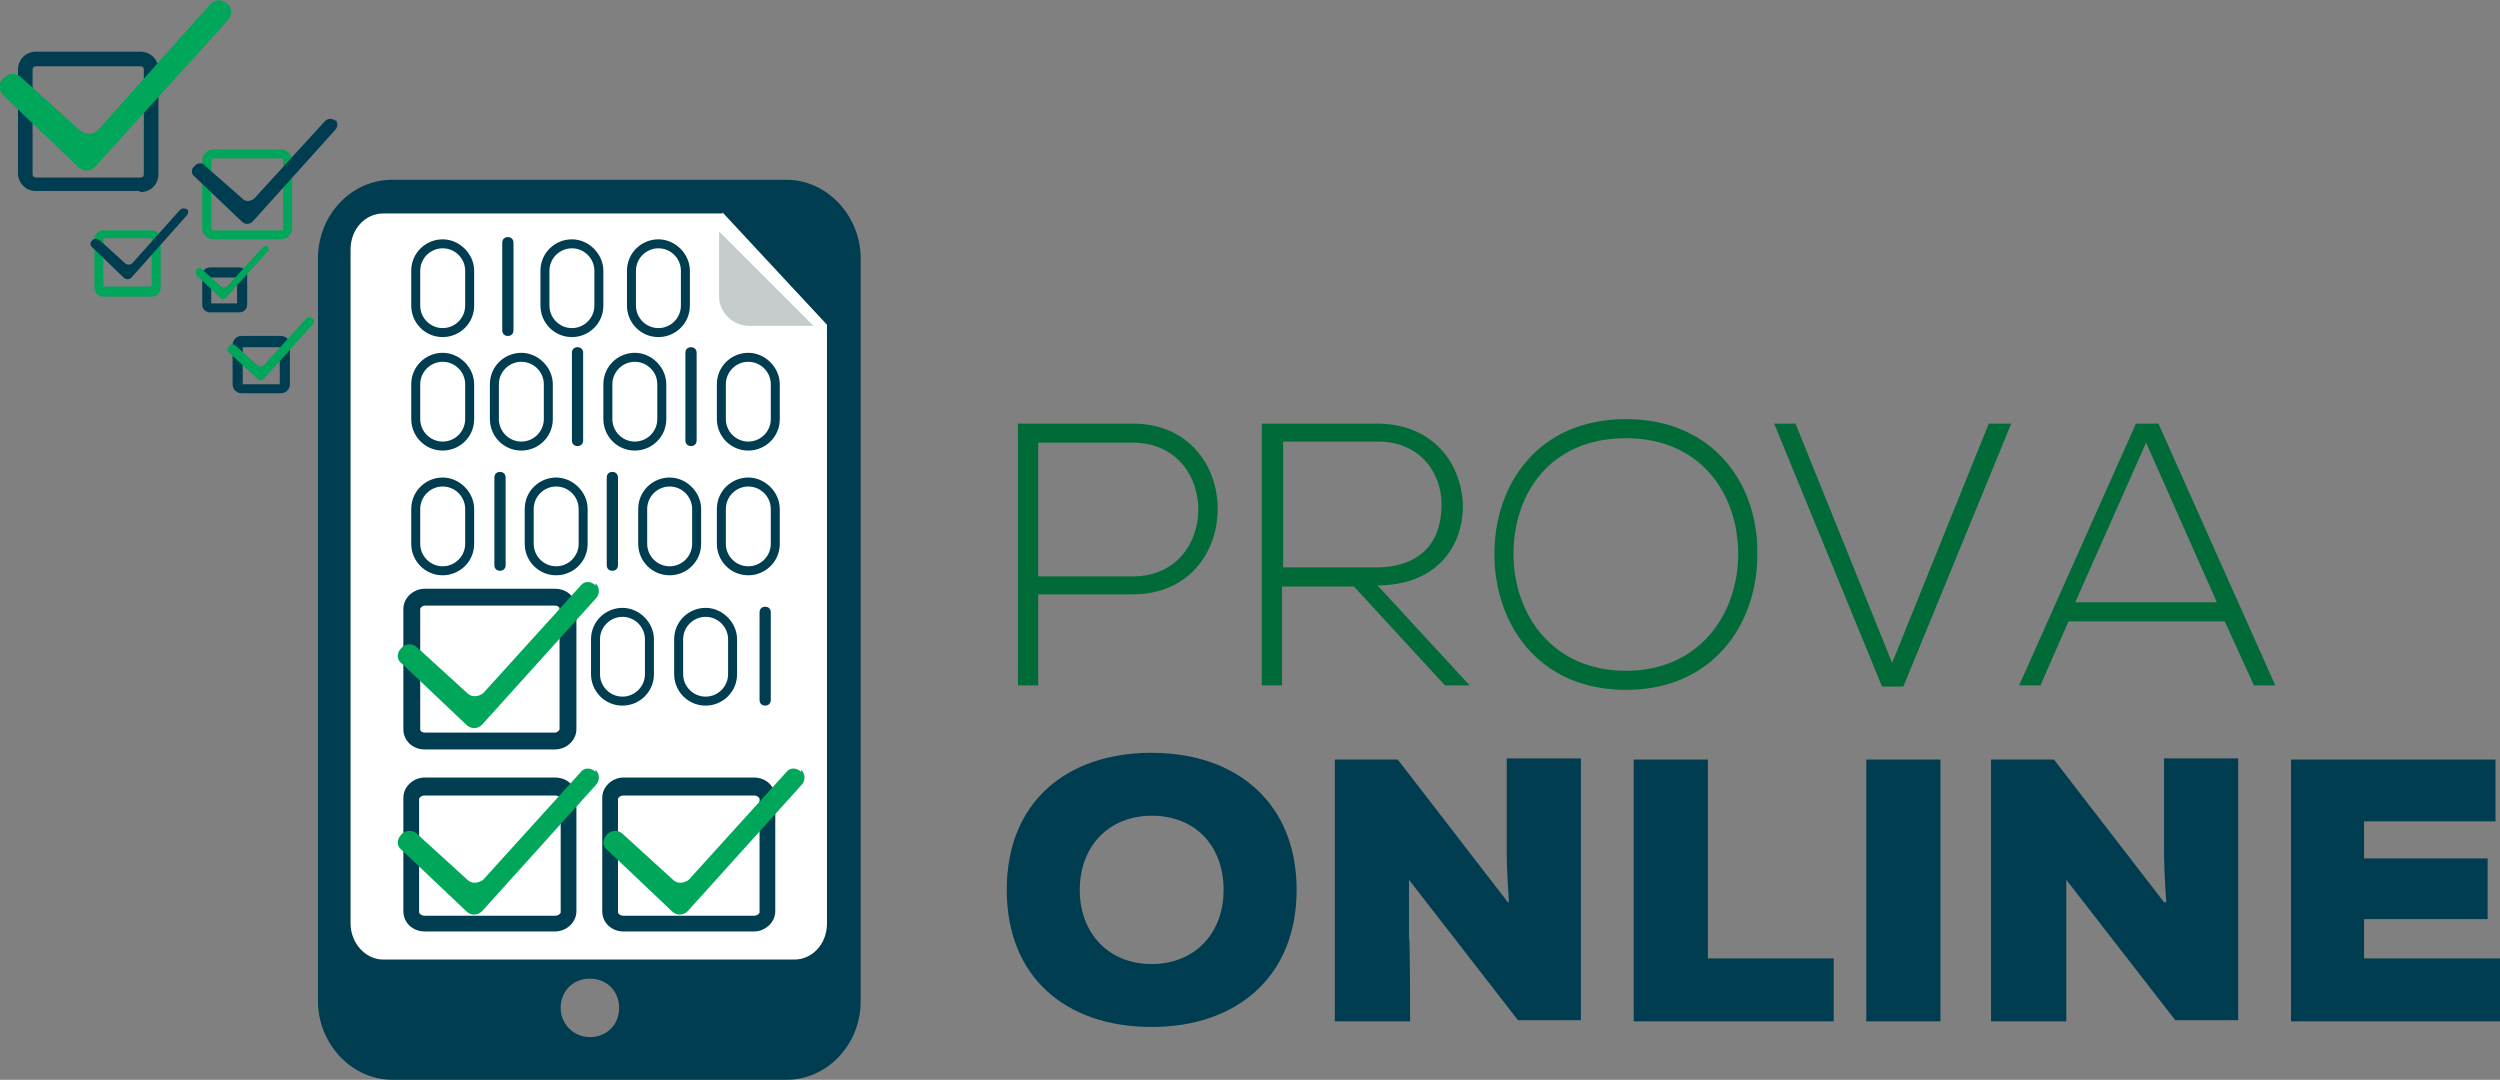 <?xml version="1.0" encoding="UTF-8"?>
<svg id="Layer_2" data-name="Layer 2" xmlns="http://www.w3.org/2000/svg" viewBox="0 0 222.5 96.1">
  <rect x="0" y="0" width="222.5" height="96.1" fill="#808080" stroke="none"/>
  <defs>
    <style>
      .cls-1, .cls-2 {
        fill-rule: evenodd;
      }

      .cls-1, .cls-3 {
        fill: #00a659;
      }

      .cls-4 {
        fill: #fff;
      }

      .cls-5 {
        fill: #006b39;
      }

      .cls-2, .cls-6 {
        fill: #003d51;
      }

      .cls-7 {
        fill: #c6cbcc;
      }
    </style>
  </defs>
  <g id="Layer_1-2" data-name="Layer 1">
    <g>
      <path class="cls-5" d="m92.4,53v8h-1.8v-23.3h10.2c10.1,0,10.1,15.2,0,15.2h-8.4Zm0-13.6v11.9h8.4c7.8,0,7.8-11.9,0-11.9h-8.4Z"/>
      <path class="cls-5" d="m131,61h-2.4l-8.1-8.8h-6.4v8.8h-1.8v-23.3h10.2c5.1,0,7.6,3.6,7.7,7.3,0,3.8-2.5,7.1-7.6,7.1l8.2,8.9Zm-16.8-10.5h8.2c4.1,0,5.9-2.3,5.9-5.6,0-2.7-1.8-5.6-5.7-5.6h-8.4v11.1Z"/>
      <path class="cls-5" d="m156.4,49.4c0,6.1-3.9,12-11.7,12s-11.7-5.9-11.7-12.1,3.9-12,11.7-12,11.8,5.8,11.7,12m-21.7,0c0,5.3,3.4,10.4,10,10.4s10-5.1,10-10.4-3.3-10.3-10-10.3-10,4.9-10,10.3"/>
      <polygon class="cls-5" points="179 37.7 169.4 61.1 167.5 61.1 157.9 37.7 159.8 37.7 168.4 59 177 37.7 179 37.7"/>
      <path class="cls-5" d="m200.6,61l-2.6-5.7h-13.9l-2.5,5.7h-1.9l10.4-23.3h2l10.4,23.3h-1.9Zm-3.3-7.4l-6.3-14.2-6.3,14.2h12.5Z"/>
      <path class="cls-6" d="m102.5,91.4c-7.6,0-12.9-4.4-12.9-12.2s5.3-12.2,12.9-12.2,12.9,4.5,12.9,12.2-5.3,12.2-12.9,12.2m0-18.8c-3.8,0-6.4,2.7-6.4,6.6s2.6,6.6,6.4,6.6,6.4-2.7,6.4-6.6-2.5-6.6-6.4-6.6"/>
      <path class="cls-6" d="m134.3,80.3c-.2-2.8-.2-3.9-.2-4.8v-8h6.6v23.3h-5.6l-9.7-12.5v5.1c.1,0,.1,7.5.1,7.5h-6.7v-23.3h5.6l9.8,12.7Z"/>
      <polygon class="cls-6" points="152 67.6 152 85.3 163.2 85.3 163.2 90.9 145.4 90.9 145.4 67.6 152 67.6"/>
      <rect class="cls-6" x="166.1" y="67.6" width="6.6" height="23.3"/>
      <path class="cls-6" d="m192.8,80.3c-.2-2.8-.2-3.9-.2-4.8v-8h6.6v23.3h-5.6l-9.7-12.5v5.1c0,0,0,7.5,0,7.5h-6.7v-23.3h5.6l9.8,12.7Z"/>
      <polygon class="cls-6" points="222.5 90.9 203.9 90.9 203.9 67.6 222.1 67.6 222.1 73.1 210.4 73.1 210.4 76.4 221.4 76.4 221.4 81.8 210.4 81.8 210.4 85.3 222.5 85.3 222.5 90.9"/>
      <path class="cls-6" d="m70,16h-35.1c-3.6,0-6.6,3.1-6.6,7v66.1c0,3.8,3,7,6.6,7h35.1c3.6,0,6.6-3.1,6.6-7V23c0-3.8-3-7-6.6-7m-17.5,76.3c-1.4,0-2.6-1.1-2.6-2.6s1.1-2.6,2.6-2.6,2.6,1.1,2.6,2.6-1.1,2.6-2.6,2.6"/>
      <path class="cls-4" d="m64.3,19h-30.2c-1.6,0-2.9,1.4-2.9,3.2v60c0,1.7,1.3,3.2,2.9,3.2h36.6c1.6,0,2.9-1.4,2.9-3.2V28.9l-9.3-10Z"/>
      <path class="cls-6" d="m12.4,17H3.2c-.9,0-1.6-.7-1.6-1.6V6.2c0-.9.7-1.6,1.6-1.6h9.3c.9,0,1.6.7,1.6,1.6v9.3c0,.9-.7,1.6-1.6,1.6M3.2,5.9c-.2,0-.3.1-.3.3v9.3c0,.2.1.3.3.3h9.3c.2,0,.3-.1.3-.3V6.2c0-.2-.1-.3-.3-.3H3.2Z"/>
      <path class="cls-6" d="m49.4,82.9h-11.6c-1.1,0-1.9-.8-1.9-1.8v-10.1c0-1,.9-1.8,1.9-1.8h11.6c1.1,0,1.9.8,1.9,1.8v10.1c0,1-.9,1.8-1.9,1.8m-11.6-12.1c-.3,0-.5.2-.5.3v10.1c0,.1.2.3.5.3h11.6c.3,0,.5-.2.5-.3v-10.1c0-.1-.2-.3-.5-.3h-11.6Z"/>
      <path class="cls-6" d="m67.1,82.9h-11.6c-1.1,0-1.9-.8-1.9-1.8v-10.1c0-1,.9-1.8,1.9-1.8h11.6c1.1,0,1.9.8,1.9,1.8v10.1c0,1-.9,1.8-1.9,1.8m-11.6-12.1c-.3,0-.5.2-.5.3v10.1c0,.1.2.3.5.3h11.6c.3,0,.5-.2.5-.3v-10.1c0-.1-.2-.3-.5-.3h-11.6Z"/>
      <path class="cls-6" d="m49.4,66.7h-11.6c-1.1,0-1.9-.8-1.9-1.8v-10.7c0-1,.9-1.8,1.9-1.8h11.6c1.1,0,1.9.8,1.9,1.8v10.7c0,1-.9,1.8-1.9,1.8m-11.6-12.8c-.2,0-.4.2-.4.3v10.7c0,.2.2.3.4.3h11.6c.2,0,.4-.2.4-.3v-10.7c0-.2-.2-.3-.4-.3h-11.6Z"/>
      <path class="cls-3" d="m25,21.3h-6c-.6,0-1-.5-1-1v-6c0-.6.5-1,1-1h6c.6,0,1,.5,1,1v6c0,.6-.5,1-1,1m-6-7.2c-.1,0-.2,0-.2.2v6c0,.1,0,.2.2.2h6c.1,0,.2,0,.2-.2v-6c0-.1,0-.2-.2-.2h-6Z"/>
      <path class="cls-6" d="m25,35h-3.5c-.4,0-.8-.3-.8-.8v-3.5c0-.4.3-.8.8-.8h3.5c.4,0,.8.3.8.8v3.5c0,.4-.3.8-.8.8m-3.4-.8h3.3v-3.3h-3.3v3.3Z"/>
      <path class="cls-3" d="m13.5,26.4h-4.3c-.5,0-.8-.4-.8-.8v-4.3c0-.5.4-.8.8-.8h4.3c.5,0,.8.4.8.8v4.3c0,.5-.4.8-.8.8m-4.3-5.2h0v4.3h0s4.3,0,4.3,0h0v-4.3h0s-4.3,0-4.3,0Z"/>
      <path class="cls-6" d="m21.3,27.8h-2.6c-.4,0-.7-.3-.7-.7v-2.6c0-.4.3-.7.7-.7h2.6c.4,0,.7.3.7.7v2.6c0,.4-.3.7-.7.7m-2.5-.8h2.3v-2.3h-2.3v2.3Z"/>
      <path class="cls-6" d="m39.4,30c-1.6,0-2.8-1.3-2.8-2.8v-3.1c0-1.6,1.3-2.8,2.8-2.8s2.8,1.3,2.8,2.8v3.1c0,1.6-1.3,2.8-2.8,2.8m0-7.9c-1.1,0-2,.9-2,2v3.1c0,1.1.9,2,2,2s2-.9,2-2v-3.1c0-1.1-.9-2-2-2"/>
      <path class="cls-6" d="m50.9,30c-1.6,0-2.8-1.3-2.8-2.8v-3.1c0-1.6,1.3-2.8,2.8-2.8s2.8,1.3,2.8,2.8v3.1c0,1.6-1.3,2.8-2.8,2.8m0-7.9c-1.1,0-2,.9-2,2v3.1c0,1.1.9,2,2,2s2-.9,2-2v-3.1c0-1.1-.9-2-2-2"/>
      <path class="cls-6" d="m58.6,30c-1.6,0-2.8-1.3-2.8-2.8v-3.1c0-1.6,1.3-2.8,2.8-2.8s2.8,1.3,2.8,2.8v3.1c0,1.6-1.3,2.8-2.8,2.8m0-7.9c-1.1,0-2,.9-2,2v3.1c0,1.1.9,2,2,2s2-.9,2-2v-3.1c0-1.1-.9-2-2-2"/>
      <path class="cls-6" d="m56.5,40.1c-1.6,0-2.8-1.3-2.8-2.8v-3.1c0-1.6,1.3-2.8,2.8-2.8s2.8,1.3,2.8,2.8v3.1c0,1.6-1.3,2.8-2.8,2.8m0-7.9c-1.1,0-2,.9-2,2v3.1c0,1.1.9,2,2,2s2-.9,2-2v-3.1c0-1.1-.9-2-2-2"/>
      <path class="cls-6" d="m45.2,29.9h0c-.3,0-.5-.2-.5-.5v-7.8c0-.3.2-.5.5-.5s.5.2.5.5v7.8c0,.3-.2.5-.5.5"/>
      <path class="cls-6" d="m61.5,39.7h0c-.3,0-.5-.2-.5-.5v-7.8c0-.3.2-.5.5-.5s.5.2.5.5v7.8c0,.3-.2.5-.5.5"/>
      <path class="cls-6" d="m68.1,62.8h0c-.3,0-.5-.2-.5-.5v-7.8c0-.3.2-.5.5-.5s.5.2.5.5v7.8c0,.3-.2.5-.5.5"/>
      <path class="cls-6" d="m55.4,62.8c-1.6,0-2.8-1.3-2.8-2.8v-3.1c0-1.6,1.3-2.8,2.8-2.8s2.8,1.3,2.8,2.8v3.1c0,1.6-1.3,2.8-2.8,2.8m0-7.9c-1.1,0-2,.9-2,2v3.1c0,1.1.9,2,2,2s2-.9,2-2v-3.1c0-1.1-.9-2-2-2"/>
      <path class="cls-6" d="m62.8,62.8c-1.6,0-2.8-1.3-2.8-2.8v-3.1c0-1.6,1.3-2.8,2.8-2.8s2.8,1.3,2.8,2.8v3.1c0,1.6-1.3,2.8-2.8,2.8m0-7.9c-1.1,0-2,.9-2,2v3.1c0,1.1.9,2,2,2s2-.9,2-2v-3.1c0-1.1-.9-2-2-2"/>
      <path class="cls-6" d="m66.6,40.1c-1.6,0-2.8-1.3-2.8-2.8v-3.1c0-1.6,1.3-2.8,2.8-2.8s2.8,1.3,2.8,2.8v3.1c0,1.6-1.3,2.8-2.8,2.8m0-7.9c-1.1,0-2,.9-2,2v3.1c0,1.1.9,2,2,2s2-.9,2-2v-3.1c0-1.1-.9-2-2-2"/>
      <path class="cls-6" d="m39.4,40.1c-1.6,0-2.8-1.3-2.8-2.8v-3.1c0-1.6,1.3-2.8,2.8-2.8s2.8,1.3,2.8,2.8v3.1c0,1.6-1.3,2.8-2.8,2.8m0-7.9c-1.1,0-2,.9-2,2v3.1c0,1.1.9,2,2,2s2-.9,2-2v-3.1c0-1.1-.9-2-2-2"/>
      <path class="cls-6" d="m46.4,40.1c-1.6,0-2.8-1.3-2.8-2.8v-3.1c0-1.6,1.3-2.8,2.8-2.8s2.8,1.3,2.8,2.8v3.1c0,1.6-1.3,2.8-2.8,2.8m0-7.9c-1.1,0-2,.9-2,2v3.1c0,1.1.9,2,2,2s2-.9,2-2v-3.1c0-1.1-.9-2-2-2"/>
      <path class="cls-6" d="m51.4,39.7h0c-.3,0-.5-.2-.5-.5v-7.8c0-.3.2-.5.5-.5s.5.2.5.5v7.8c0,.3-.2.5-.5.5"/>
      <path class="cls-6" d="m49.5,51.2c-1.6,0-2.8-1.3-2.8-2.8v-3.1c0-1.6,1.3-2.8,2.8-2.8s2.8,1.3,2.8,2.8v3.1c0,1.6-1.3,2.8-2.8,2.8m0-7.9c-1.1,0-2,.9-2,2v3.1c0,1.1.9,2,2,2s2-.9,2-2v-3.1c0-1.1-.9-2-2-2"/>
      <path class="cls-6" d="m44.5,42h0c.3,0,.5.2.5.5v7.8c0,.3-.2.5-.5.5s-.5-.2-.5-.5v-7.8c0-.3.2-.5.5-.5"/>
      <path class="cls-6" d="m39.4,51.2c-1.6,0-2.8-1.3-2.8-2.8v-3.1c0-1.6,1.3-2.8,2.8-2.8s2.8,1.3,2.8,2.8v3.1c0,1.6-1.3,2.8-2.8,2.8m0-7.9c-1.1,0-2,.9-2,2v3.1c0,1.1.9,2,2,2s2-.9,2-2v-3.1c0-1.1-.9-2-2-2"/>
      <path class="cls-6" d="m66.6,51.2c-1.6,0-2.8-1.3-2.8-2.8v-3.1c0-1.6,1.3-2.8,2.8-2.8s2.8,1.3,2.8,2.8v3.1c0,1.6-1.3,2.8-2.8,2.8m0-7.9c-1.1,0-2,.9-2,2v3.1c0,1.1.9,2,2,2s2-.9,2-2v-3.1c0-1.1-.9-2-2-2"/>
      <path class="cls-6" d="m59.6,51.2c-1.6,0-2.8-1.3-2.8-2.8v-3.1c0-1.6,1.3-2.8,2.8-2.8s2.8,1.3,2.8,2.8v3.1c0,1.6-1.3,2.8-2.8,2.8m0-7.9c-1.1,0-2,.9-2,2v3.1c0,1.1.9,2,2,2s2-.9,2-2v-3.1c0-1.1-.9-2-2-2"/>
      <path class="cls-6" d="m54.5,42h0c.3,0,.5.2.5.5v7.8c0,.3-.2.5-.5.5s-.5-.2-.5-.5v-7.8c0-.3.2-.5.5-.5"/>
      <path class="cls-7" d="m66.7,29c-1.5,0-2.7-1.2-2.7-2.6v-5.8l8.4,8.4h-5.8Z"/>
      <path class="cls-1" d="m53,51.9c.4.4.4,1,0,1.4l-10.1,11.2c-.4.4-1,.4-1.4,0l-5.8-5.5c-.4-.3-.4-.9,0-1.3.3-.4,1-.5,1.4-.1l4.5,4.1c.4.4,1,.3,1.4,0l8.7-9.6c.3-.4.9-.4,1.3,0"/>
      <path class="cls-1" d="m53,68.5c.4.4.4,1,0,1.4l-10.1,11.2c-.4.4-1,.4-1.4,0l-5.8-5.5c-.4-.3-.4-.9,0-1.3.3-.4,1-.5,1.4-.1l4.5,4.1c.4.4,1,.3,1.4,0l8.7-9.6c.3-.4.9-.4,1.3,0"/>
      <path class="cls-1" d="m71.3,68.5c.4.4.4,1,0,1.4l-10.1,11.2c-.4.4-1,.4-1.4,0l-5.8-5.5c-.4-.3-.4-.9,0-1.3.3-.4,1-.5,1.4-.1l4.5,4.1c.4.4,1,.3,1.4,0l8.7-9.6c.3-.4.9-.4,1.3,0"/>
      <path class="cls-2" d="m29.8,10.6c.3.3.3.7,0,1l-7.3,8.1c-.3.3-.7.3-1,0l-4.2-4c-.3-.2-.3-.7,0-.9.2-.3.7-.4,1,0l3.3,2.9c.3.3.7.2,1,0l6.3-6.9c.3-.3.7-.3,1,0"/>
      <path class="cls-2" d="m16.6,18.5c.2.2.2.5,0,.7l-4.9,5.5c-.2.2-.5.2-.7,0l-2.8-2.7c-.2-.2-.2-.4,0-.6.2-.2.5-.2.7,0l2.2,2c.2.2.5.2.7,0l4.2-4.7c.2-.2.5-.2.7,0"/>
      <path class="cls-1" d="m20.2.3c.5.4.5,1.1,0,1.6l-11.7,12.9c-.4.5-1.1.5-1.6,0L.3,8.5c-.4-.4-.5-1.1,0-1.5.4-.5,1.1-.6,1.6-.1l5.2,4.7c.5.4,1.2.4,1.6,0L18.7.4c.4-.5,1.1-.5,1.6,0"/>
      <path class="cls-1" d="m23.8,21.9c.1.1.2.4,0,.5l-3.7,4.1c-.1.1-.4.2-.5,0l-2.1-2c-.1-.1-.1-.3,0-.5.1-.2.4-.2.5,0l1.7,1.5c.1.1.4.1.5,0l3.2-3.5c.1-.1.3-.2.5,0"/>
      <path class="cls-1" d="m27.8,28.3c.2.2.2.4,0,.6l-4.3,4.8c-.2.2-.4.2-.6,0l-2.5-2.3c-.2-.1-.2-.4,0-.6.1-.2.4-.2.6,0l1.9,1.7c.2.2.4.1.6,0l3.7-4.1c.1-.2.4-.2.6,0"/>
    </g>
  </g>
</svg>